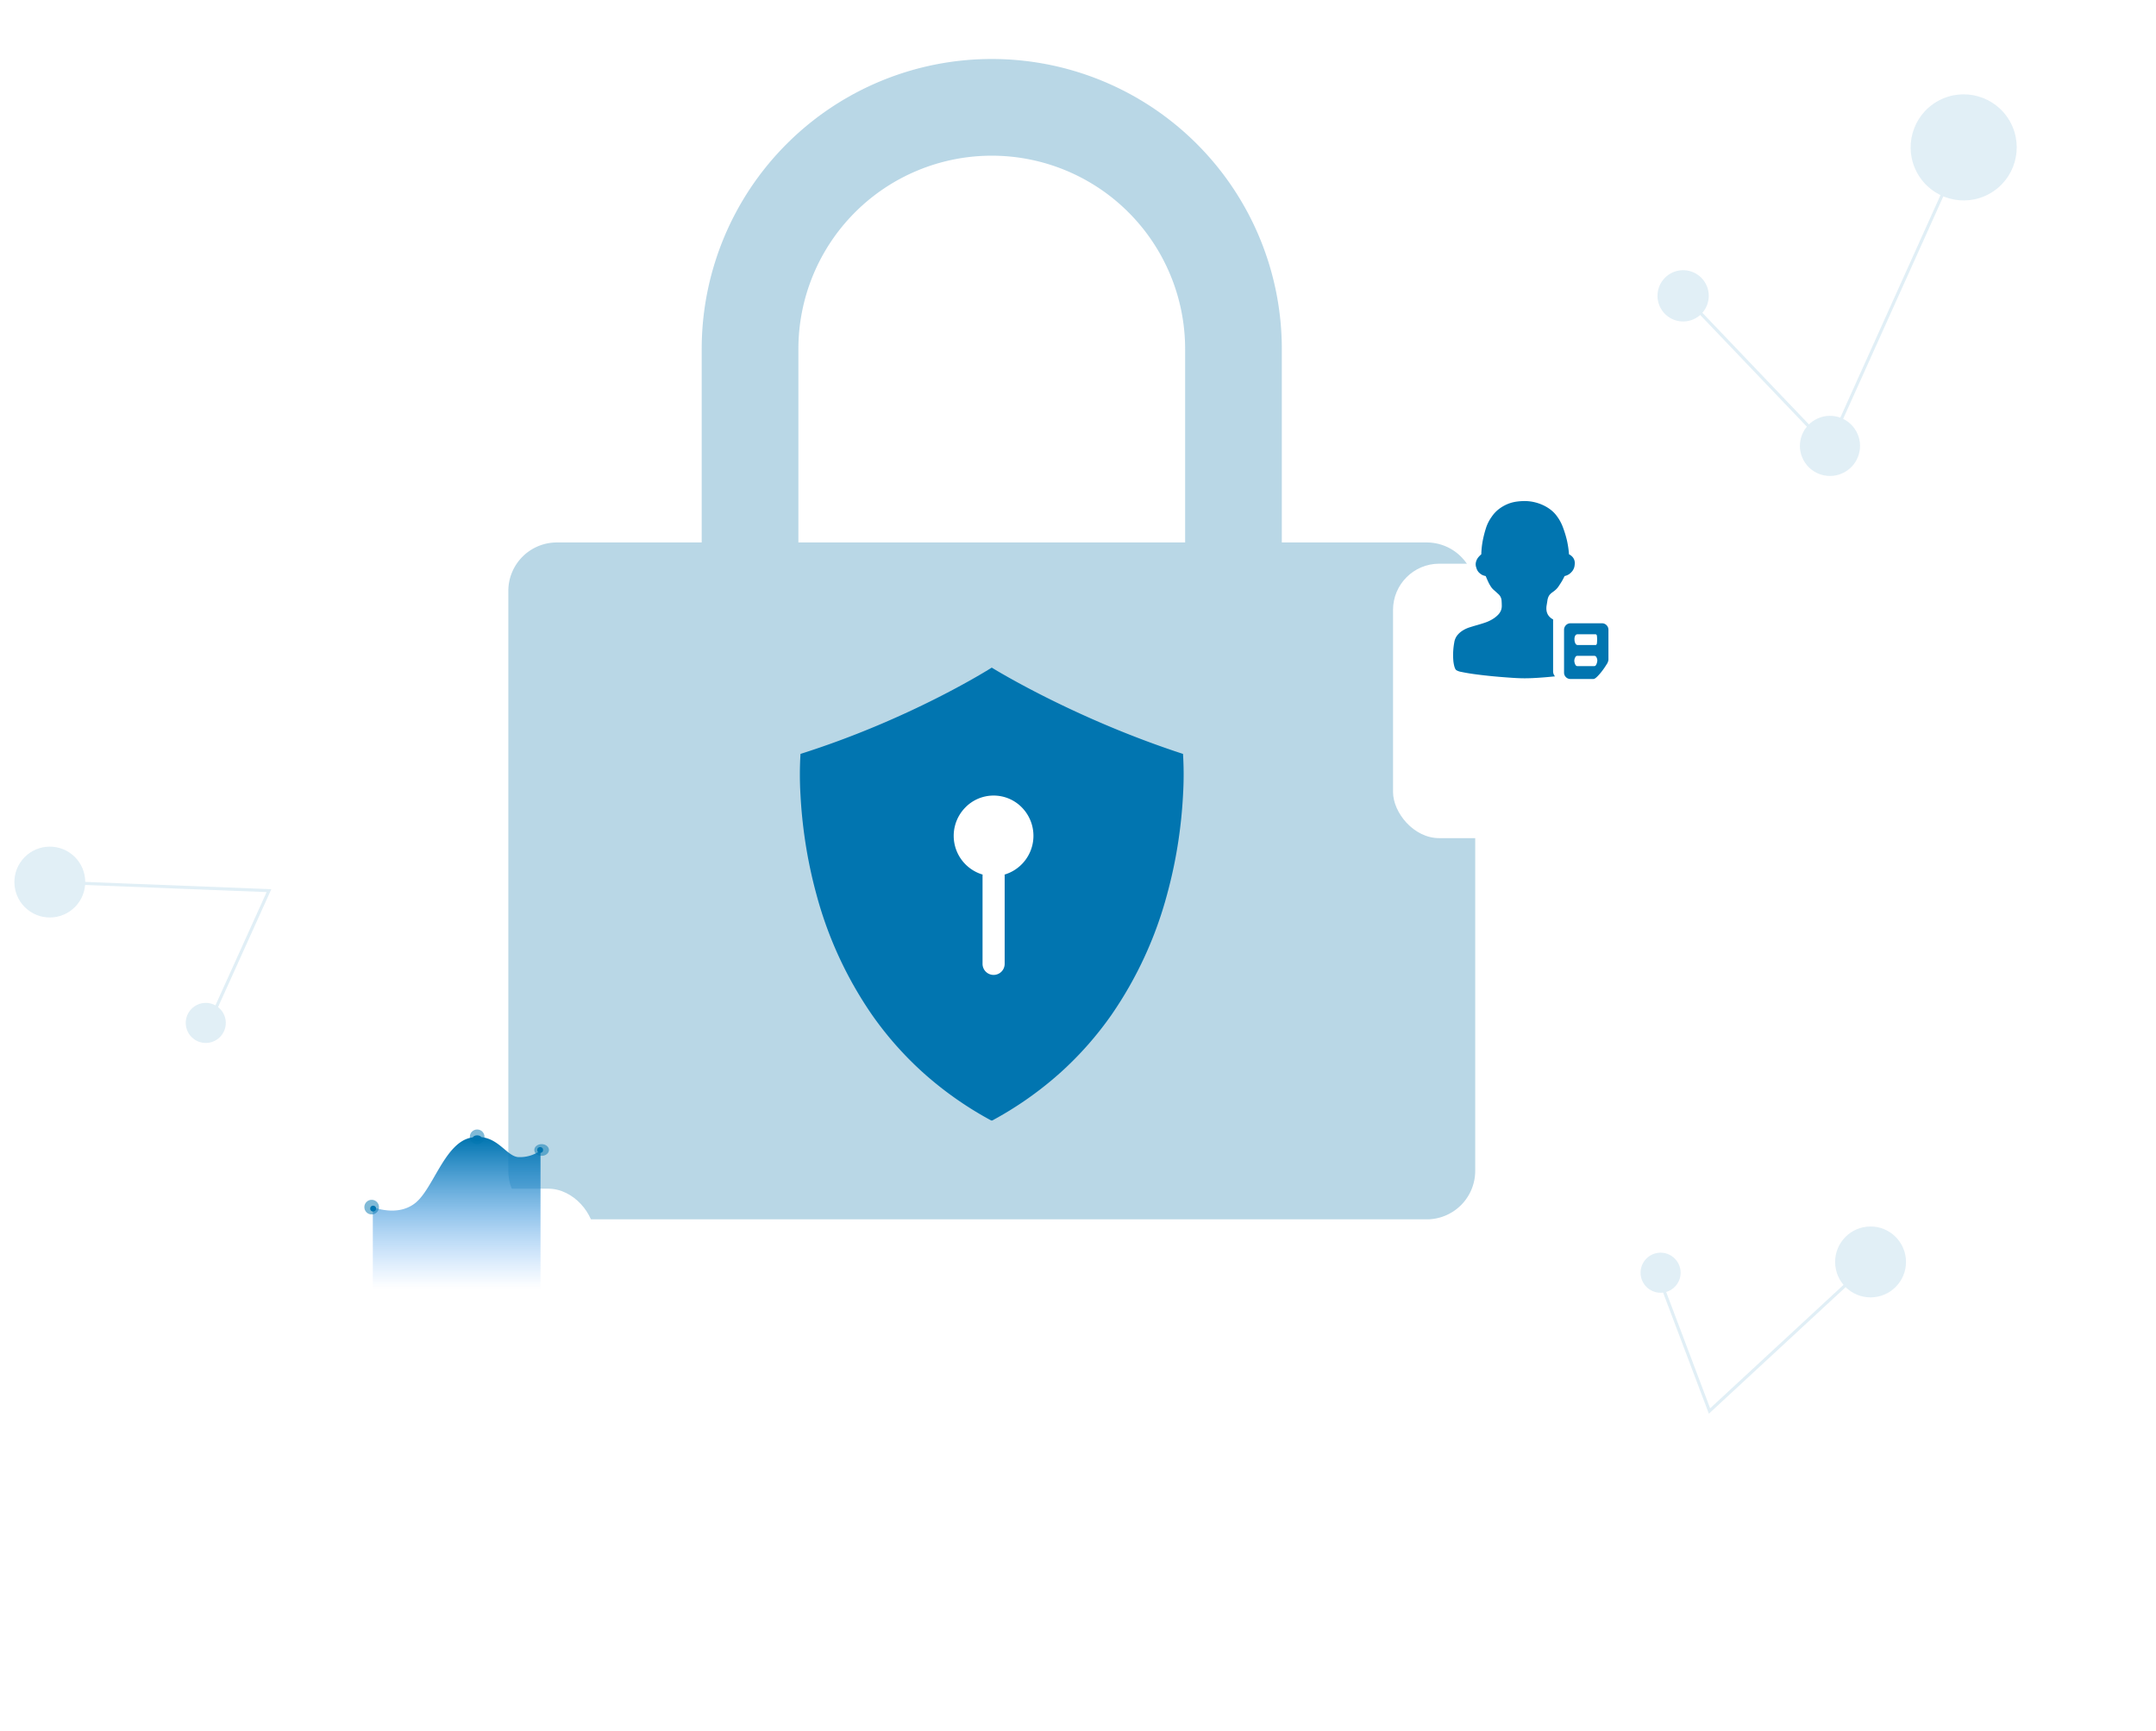 <svg xmlns="http://www.w3.org/2000/svg" xmlns:xlink="http://www.w3.org/1999/xlink" width="700" height="562" viewBox="0 0 700 562">
  <defs>
    <filter id="矩形_1710" x="16.552" y="298.9" width="263.432" height="263.1" filterUnits="userSpaceOnUse">
      <feOffset dy="36" input="SourceAlpha"/>
      <feGaussianBlur stdDeviation="29" result="blur"/>
      <feFlood flood-color="#082540" flood-opacity="0.161"/>
      <feComposite operator="in" in2="blur"/>
      <feComposite in="SourceGraphic"/>
    </filter>
    <linearGradient id="linear-gradient" x1="0.5" x2="0.5" y2="1" gradientUnits="objectBoundingBox">
      <stop offset="0" stop-color="#0175b0"/>
      <stop offset="1" stop-color="#459bfb" stop-opacity="0"/>
    </linearGradient>
    <filter id="矩形_2130" x="365.284" y="96.001" width="263.433" height="263.1" filterUnits="userSpaceOnUse">
      <feOffset dy="36" input="SourceAlpha"/>
      <feGaussianBlur stdDeviation="29" result="blur-2"/>
      <feFlood flood-color="#082540" flood-opacity="0.149"/>
      <feComposite operator="in" in2="blur-2"/>
      <feComposite in="SourceGraphic"/>
    </filter>
  </defs>
  <g id="组_6564" data-name="组 6564" transform="translate(-260 -2461)">
    <rect id="矩形_2169" data-name="矩形 2169" width="700" height="472" transform="translate(260 2461)" fill="none"/>
    <path id="路径_21704" data-name="路径 21704" d="M490.216,284.956H443.129V222.173a94.173,94.173,0,1,0-188.347,0v62.782H207.7a15.742,15.742,0,0,0-15.7,15.7V489a15.742,15.742,0,0,0,15.7,15.7h282.52a15.742,15.742,0,0,0,15.7-15.7V300.651A15.742,15.742,0,0,0,490.216,284.956Zm-141.26,141.26a31.391,31.391,0,1,1,31.391-31.391A31.483,31.483,0,0,1,348.956,426.216Zm62.782-141.26H286.173V222.173a62.782,62.782,0,1,1,125.565,0Z" transform="translate(233.044 2352.153)" fill="#006da4" opacity="0.276"/>
    <g id="组_6373" data-name="组 6373" transform="translate(248.5 1512.75)">
      <rect id="矩形_1988" data-name="矩形 1988" width="146" height="147" transform="translate(260.5 1164.5)" fill="none"/>
      <path id="减去_3" data-name="减去 3" d="M62.469,147h-.383a114.529,114.529,0,0,1-22.412-15.809,110.613,110.613,0,0,1-16.283-18.5A126.1,126.1,0,0,1,5.339,73.532a150.594,150.594,0,0,1-3.7-17.7C.923,51.015.436,46.145.187,41.358A109.987,109.987,0,0,1,.191,28c8.281-2.624,16.7-5.73,25.019-9.231,6.654-2.8,13.261-5.857,19.635-9.087C55.692,4.19,62.2.041,62.262,0H62.3C62.368.04,69,4.153,79.87,9.608c6.4,3.214,13.017,6.268,19.656,9.077,8.3,3.511,16.663,6.646,24.858,9.319v.008a110.647,110.647,0,0,1,0,13.347c-.249,4.787-.736,9.657-1.448,14.474a150.554,150.554,0,0,1-3.706,17.7,126.085,126.085,0,0,1-18.058,39.159,110.626,110.626,0,0,1-16.288,18.5A114.566,114.566,0,0,1,62.469,147Zm.417-105.474a12.778,12.778,0,0,0-9.145,3.829,13.115,13.115,0,0,0,5.576,21.816,3.7,3.7,0,0,0-.022.4V96.1a3.591,3.591,0,1,0,7.181,0V67.573a3.7,3.7,0,0,0-.022-.4A13.14,13.14,0,0,0,72.03,45.355,12.777,12.777,0,0,0,62.886,41.526Z" transform="translate(271.214 1165)" fill="#0175b0"/>
    </g>
    <g id="组_6374" data-name="组 6374" transform="translate(-996.704 1346.707)">
      <g transform="matrix(1, 0, 0, 1, 1256.7, 1114.29)" filter="url(#矩形_1710)">
        <rect id="矩形_1710-2" data-name="矩形 1710" width="89.432" height="89.1" rx="15" transform="translate(103.55 349.9)" fill="#fff"/>
      </g>
      <path id="路径_21437" data-name="路径 21437" d="M3378.506,1542.269v-26.443s8,3.34,13.823-1.334,9.5-19.388,17.928-21.161,11.3,6,15.471,6.283a11.375,11.375,0,0,0,7.226-2.148v44.8Z" transform="translate(-2000.758 -9.675)" fill="url(#linear-gradient)"/>
      <circle id="椭圆_291" data-name="椭圆 291" cx="2.379" cy="2.379" r="2.379" transform="translate(1374.997 1503.802)" fill="#0175b0" opacity="0.498"/>
      <circle id="椭圆_294" data-name="椭圆 294" cx="2.379" cy="2.379" r="2.379" transform="translate(1409.248 1480.969)" fill="#0175b0" opacity="0.498"/>
      <ellipse id="椭圆_296" data-name="椭圆 296" cx="2.379" cy="1.903" rx="2.379" ry="1.903" transform="translate(1430.179 1485.726)" fill="#0175b0" opacity="0.498"/>
      <circle id="椭圆_292" data-name="椭圆 292" cx="0.951" cy="0.951" r="0.951" transform="translate(1376.9 1505.705)" fill="#0175b0"/>
      <ellipse id="椭圆_293" data-name="椭圆 293" cx="1.427" cy="0.951" rx="1.427" ry="0.951" transform="translate(1410.199 1482.871)" fill="#0175b0"/>
      <circle id="椭圆_295" data-name="椭圆 295" cx="0.951" cy="0.951" r="0.951" transform="translate(1431.13 1486.677)" fill="#0175b0"/>
    </g>
    <g id="组_6375" data-name="组 6375" transform="translate(-102.716 3.051)">
      <g transform="matrix(1, 0, 0, 1, 362.72, 2457.95)" filter="url(#矩形_2130)">
        <rect id="矩形_2130-2" data-name="矩形 2130" width="89.433" height="89.1" rx="15" transform="translate(452.28 147)" fill="#fff"/>
      </g>
      <path id="路径_21705" data-name="路径 21705" d="M106.642,20.674a3.7,3.7,0,0,1-.66,1.924,5.156,5.156,0,0,1-1.12,1.12,4.289,4.289,0,0,1-1.493.632,20.708,20.708,0,0,1-.976,1.838q-.459.747-.948,1.464a5.885,5.885,0,0,1-.948,1.12,10.107,10.107,0,0,1-.976.775,5.7,5.7,0,0,0-.8.66,2.926,2.926,0,0,0-.574.833,4.515,4.515,0,0,0-.345,1.177q-.115.8-.258,1.608a5.667,5.667,0,0,0-.057,1.608,3.9,3.9,0,0,0,.546,1.579,4.094,4.094,0,0,0,1.608,1.407V55.3a2.376,2.376,0,0,0,.172.89,2.1,2.1,0,0,0,.459.718q-2.756.287-5.341.459t-4.537.172q-1.665,0-3.876-.144t-4.565-.345q-2.355-.2-4.652-.459T73.1,56.049q-1.9-.287-3.216-.574a4.586,4.586,0,0,1-1.665-.574q-.632-.459-.948-2.814A22.145,22.145,0,0,1,67.534,46a5.051,5.051,0,0,1,.948-2.354,6.942,6.942,0,0,1,1.752-1.579A9.714,9.714,0,0,1,72.53,41q1.263-.4,2.584-.775t2.555-.8a11.766,11.766,0,0,0,2.268-1.062A8.917,8.917,0,0,0,81.8,36.9a4.418,4.418,0,0,0,.919-1.407,4.056,4.056,0,0,0,.258-1.436q0-.747-.057-1.608a3.132,3.132,0,0,0-.919-2.125q-.8-.747-1.723-1.551a5.225,5.225,0,0,1-.919-1.12,12.2,12.2,0,0,1-.8-1.464q-.4-.861-.8-1.838a4.472,4.472,0,0,1-1.206-.4,4.738,4.738,0,0,1-1.034-.8,3.45,3.45,0,0,1-.8-1.493,3.065,3.065,0,0,1-.144-1.78,4.124,4.124,0,0,1,.6-1.378,6.751,6.751,0,0,1,1.149-1.206,28.143,28.143,0,0,1,.459-4.364,35.429,35.429,0,0,1,1-3.962,12.97,12.97,0,0,1,1.866-3.79,10.706,10.706,0,0,1,2.441-2.613A12.586,12.586,0,0,1,84.848.976,11.878,11.878,0,0,1,87.662.2,19.287,19.287,0,0,1,90.39,0a13.693,13.693,0,0,1,3.216.373,14.5,14.5,0,0,1,2.871,1,12.848,12.848,0,0,1,2.355,1.436A9.594,9.594,0,0,1,100.5,4.422,14.352,14.352,0,0,1,102.823,8.5a35.318,35.318,0,0,1,1.292,4.192,31.709,31.709,0,0,1,.689,4.594,3.955,3.955,0,0,1,1.034.747,3.1,3.1,0,0,1,.66,1.034,3.259,3.259,0,0,1,.144,1.608Zm8.844,19.008a2.015,2.015,0,0,1,1.522.632,2.09,2.09,0,0,1,.6,1.493v9.763a3.441,3.441,0,0,1-.6,1.464A23.35,23.35,0,0,1,115.6,55.1a17.98,17.98,0,0,1-1.608,1.866q-.8.8-1.263.8h-7.408a2.062,2.062,0,0,1-2.125-2.125V41.807a2.09,2.09,0,0,1,.6-1.493,2.014,2.014,0,0,1,1.522-.632h10.165Zm-7.867,3.56a.9.9,0,0,0-.747.373,2.311,2.311,0,0,0-.287,1.35,2.61,2.61,0,0,0,.287,1.235.85.85,0,0,0,.747.546h5.743q.459,0,.517-.66t.057-1.12q0-.459-.057-1.091t-.517-.632Zm5.4,10.337q.459,0,.718-.689a3.413,3.413,0,0,0,.258-1.149,2.19,2.19,0,0,0-.258-.976.792.792,0,0,0-.718-.517H107.5q-.459,0-.718.574a2.558,2.558,0,0,0-.258,1.034,2.965,2.965,0,0,0,.258,1.091q.258.632.718.632h5.513Z" transform="translate(767.33 2620.614)" fill="#0175b0"/>
    </g>
    <g id="线条" transform="translate(260 2485.564)">
      <g id="组_5831" data-name="组 5831" transform="translate(-339.973 -1134.511) rotate(39)" opacity="0.12">
        <circle id="椭圆_270" data-name="椭圆 270" cx="11.5" cy="11.5" r="11.5" transform="translate(1144 849.5)" fill="#0175b0"/>
        <circle id="椭圆_272" data-name="椭圆 272" cx="6.5" cy="6.5" r="6.5" transform="translate(1217.128 858.173)" fill="#0175b0"/>
        <path id="路径_9661" data-name="路径 9661" d="M-8194-16933.7l57.066-42.629,11.606,44.307" transform="translate(9349.487 17794.713)" fill="none" stroke="#0175b0" stroke-width="1"/>
      </g>
      <g id="组_6456" data-name="组 6456" transform="matrix(-0.995, 0.105, -0.105, -0.995, 1847.453, 1120.486)" opacity="0.12">
        <circle id="椭圆_270-2" data-name="椭圆 270" cx="11.5" cy="11.5" r="11.5" transform="translate(1144 849.5)" fill="#0175b0"/>
        <circle id="椭圆_272-2" data-name="椭圆 272" cx="6.5" cy="6.5" r="6.5" transform="translate(1217.128 858.173)" fill="#0175b0"/>
        <path id="路径_9661-2" data-name="路径 9661" d="M-8194-16933.7l57.066-42.629,11.606,44.307" transform="translate(9349.487 17794.713)" fill="none" stroke="#0175b0" stroke-width="1"/>
      </g>
      <g id="组_6563" data-name="组 6563" transform="matrix(-0.875, 0.485, -0.485, -0.875, 2083.06, 234.856)" opacity="0.12">
        <circle id="椭圆_270-3" data-name="椭圆 270" cx="17.213" cy="17.213" r="17.213" transform="translate(1144 868.228)" fill="#0175b0"/>
        <circle id="椭圆_271" data-name="椭圆 271" cx="8.319" cy="8.319" r="8.319" transform="translate(1255.881 879.129)" fill="#0175b0"/>
        <circle id="椭圆_272-3" data-name="椭圆 272" cx="9.754" cy="9.754" r="9.754" transform="translate(1236.374 812)" fill="#0175b0"/>
        <path id="路径_9661-3" data-name="路径 9661" d="M-8194-16912.453l85.508-63.875,17.391,66.387" transform="translate(9355.213 17797.893)" fill="none" stroke="#0175b0" stroke-width="1"/>
      </g>
    </g>
  </g>
</svg>

